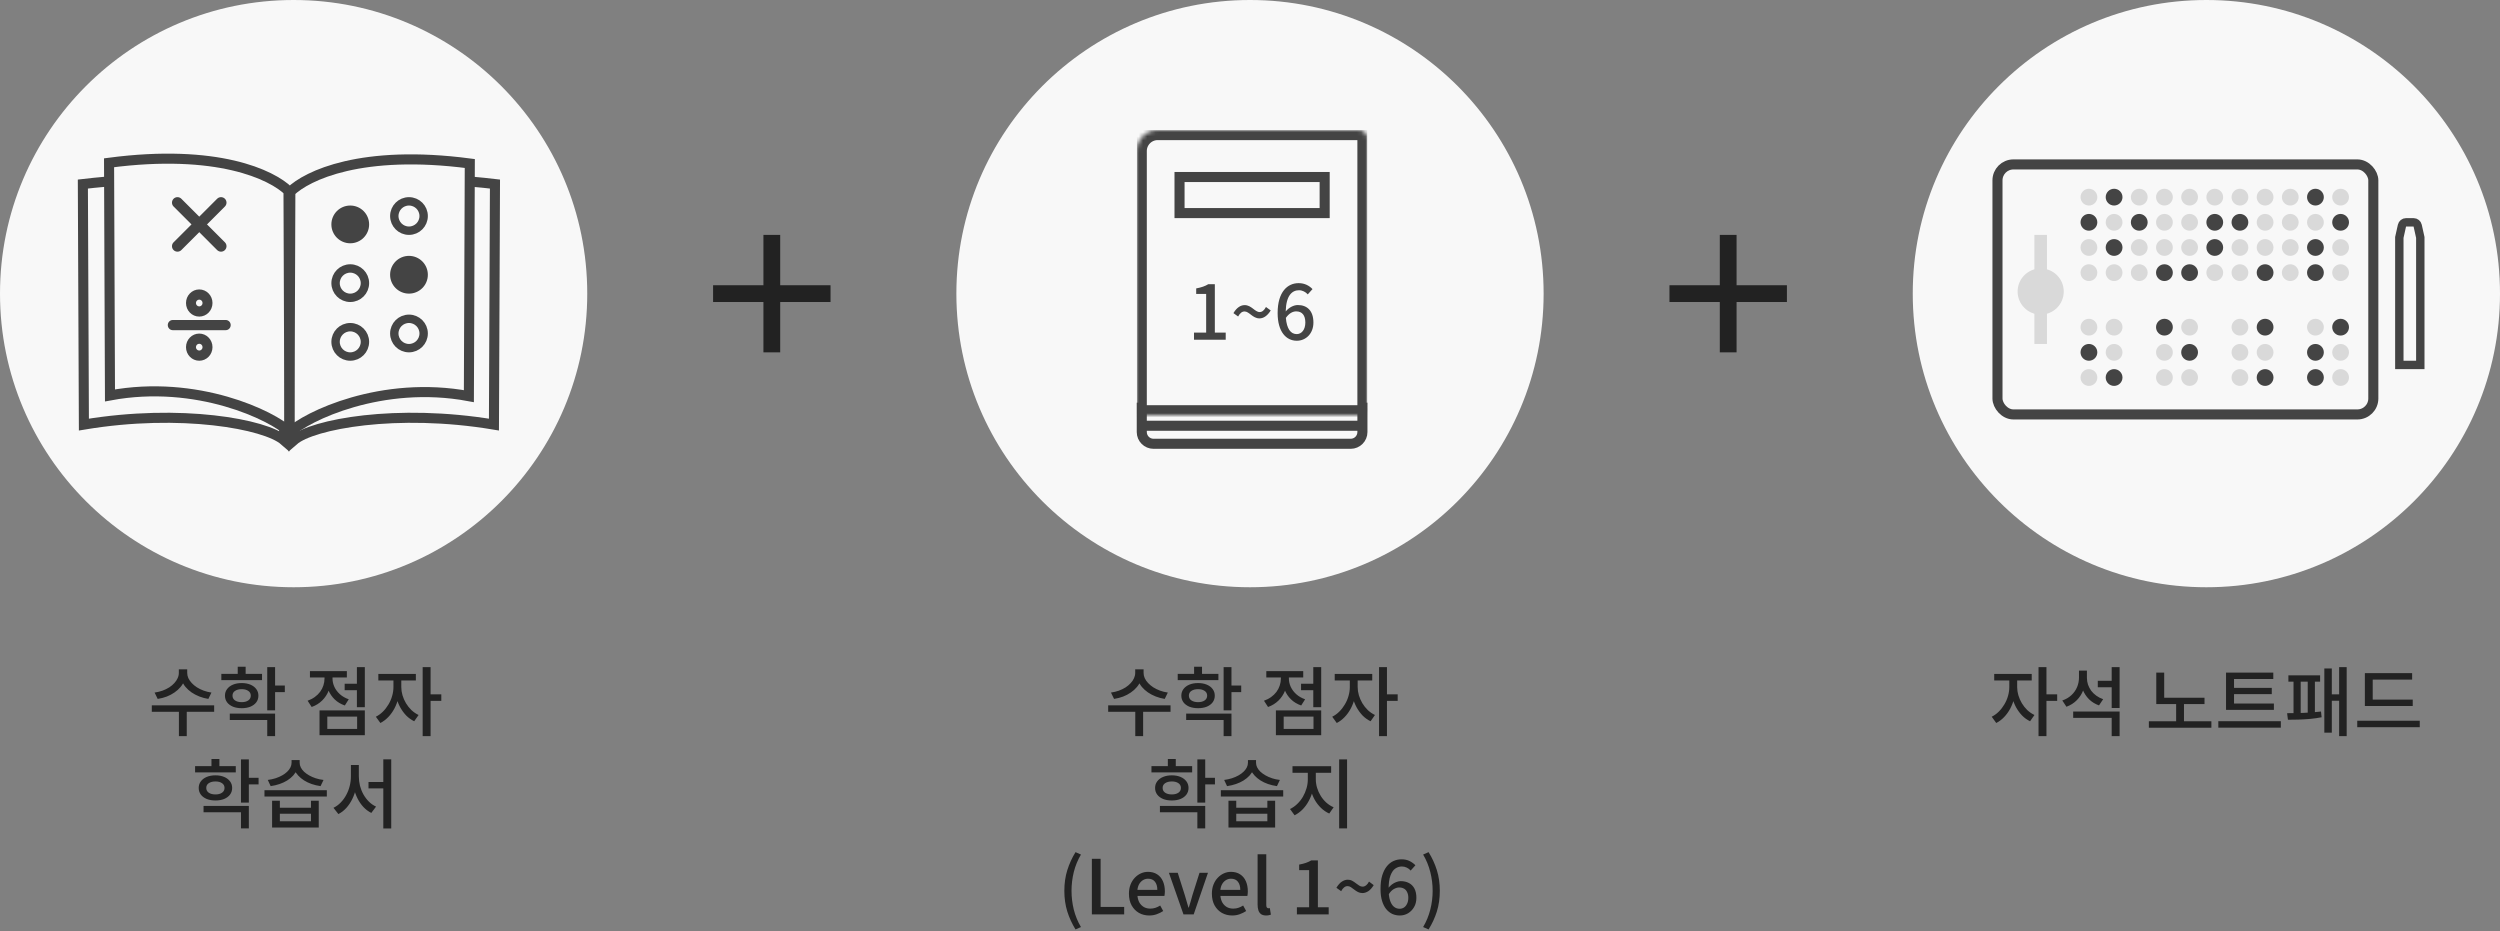 <svg width="596" height="222" viewBox="0 0 596 222" fill="none" xmlns="http://www.w3.org/2000/svg">
<rect x="0" y="0" width="596" height="222" fill="#808080" stroke="none"/>
<path d="M526 140C564.66 140 596 108.66 596 70C596 31.34 564.66 0 526 0C487.34 0 456 31.34 456 70C456 108.66 487.34 140 526 140Z" fill="#F8F8F8"/>
<rect x="476.2" y="39.2" width="89.6" height="59.6" rx="3.8" fill="#F8F8F8" stroke="#444444" stroke-width="2.4"/>
<path d="M573.604 53H575.396C575.864 53 576.27 53.326 576.372 53.783L577 56.61V87H572V56.61L572.628 53.783C572.73 53.326 573.136 53 573.604 53Z" fill="#F8F8F8" stroke="#444444" stroke-width="2"/>
<circle cx="486.5" cy="69.5" r="5.5" fill="#D9D9D9"/>
<circle cx="498" cy="47" r="2" fill="#D9D9D9"/>
<circle cx="504" cy="47" r="2" fill="#444444"/>
<circle cx="510" cy="47" r="2" fill="#D9D9D9"/>
<circle cx="516" cy="47" r="2" fill="#D9D9D9"/>
<circle cx="522" cy="47" r="2" fill="#D9D9D9"/>
<circle cx="528" cy="47" r="2" fill="#D9D9D9"/>
<circle cx="546" cy="47" r="2" fill="#D9D9D9"/>
<circle cx="534" cy="47" r="2" fill="#D9D9D9"/>
<circle cx="552" cy="47" r="2" fill="#444444"/>
<circle cx="540" cy="47" r="2" fill="#D9D9D9"/>
<circle cx="558" cy="47" r="2" fill="#D9D9D9"/>
<circle cx="498" cy="53" r="2" fill="#444444"/>
<circle cx="504" cy="53" r="2" fill="#D9D9D9"/>
<circle cx="510" cy="53" r="2" fill="#444444"/>
<circle cx="516" cy="53" r="2" fill="#D9D9D9"/>
<circle cx="522" cy="53" r="2" fill="#D9D9D9"/>
<circle cx="528" cy="53" r="2" fill="#444444"/>
<circle cx="546" cy="53" r="2" fill="#D9D9D9"/>
<circle cx="534" cy="53" r="2" fill="#444444"/>
<circle cx="552" cy="53" r="2" fill="#D9D9D9"/>
<circle cx="540" cy="53" r="2" fill="#D9D9D9"/>
<circle cx="558" cy="53" r="2" fill="#444444"/>
<circle cx="498" cy="59" r="2" fill="#D9D9D9"/>
<circle cx="504" cy="59" r="2" fill="#444444"/>
<circle cx="510" cy="59" r="2" fill="#D9D9D9"/>
<circle cx="516" cy="59" r="2" fill="#D9D9D9"/>
<circle cx="522" cy="59" r="2" fill="#D9D9D9"/>
<circle cx="528" cy="59" r="2" fill="#444444"/>
<circle cx="546" cy="59" r="2" fill="#D9D9D9"/>
<circle cx="534" cy="59" r="2" fill="#D9D9D9"/>
<circle cx="552" cy="59" r="2" fill="#444444"/>
<circle cx="540" cy="59" r="2" fill="#D9D9D9"/>
<circle cx="558" cy="59" r="2" fill="#D9D9D9"/>
<circle cx="498" cy="65" r="2" fill="#D9D9D9"/>
<circle cx="504" cy="65" r="2" fill="#D9D9D9"/>
<circle cx="510" cy="65" r="2" fill="#D9D9D9"/>
<circle cx="516" cy="65" r="2" fill="#444444"/>
<circle cx="522" cy="65" r="2" fill="#444444"/>
<circle cx="528" cy="65" r="2" fill="#D9D9D9"/>
<circle cx="546" cy="65" r="2" fill="#D9D9D9"/>
<circle cx="534" cy="65" r="2" fill="#D9D9D9"/>
<circle cx="552" cy="65" r="2" fill="#444444"/>
<circle cx="540" cy="65" r="2" fill="#444444"/>
<circle cx="558" cy="65" r="2" fill="#D9D9D9"/>
<circle cx="498" cy="78" r="2" fill="#D9D9D9"/>
<circle cx="504" cy="78" r="2" fill="#D9D9D9"/>
<circle cx="516" cy="78" r="2" fill="#444444"/>
<circle cx="522" cy="78" r="2" fill="#D9D9D9"/>
<circle cx="534" cy="78" r="2" fill="#D9D9D9"/>
<circle cx="552" cy="78" r="2" fill="#D9D9D9"/>
<circle cx="540" cy="78" r="2" fill="#444444"/>
<circle cx="558" cy="78" r="2" fill="#444444"/>
<circle cx="498" cy="84" r="2" fill="#444444"/>
<circle cx="504" cy="84" r="2" fill="#D9D9D9"/>
<circle cx="516" cy="84" r="2" fill="#D9D9D9"/>
<circle cx="522" cy="84" r="2" fill="#444444"/>
<circle cx="534" cy="84" r="2" fill="#D9D9D9"/>
<circle cx="552" cy="84" r="2" fill="#444444"/>
<circle cx="540" cy="84" r="2" fill="#D9D9D9"/>
<circle cx="558" cy="84" r="2" fill="#D9D9D9"/>
<circle cx="498" cy="90" r="2" fill="#D9D9D9"/>
<circle cx="504" cy="90" r="2" fill="#444444"/>
<circle cx="516" cy="90" r="2" fill="#D9D9D9"/>
<circle cx="522" cy="90" r="2" fill="#D9D9D9"/>
<circle cx="534" cy="90" r="2" fill="#D9D9D9"/>
<circle cx="552" cy="90" r="2" fill="#444444"/>
<circle cx="540" cy="90" r="2" fill="#444444"/>
<circle cx="558" cy="90" r="2" fill="#D9D9D9"/>
<rect x="485" y="56" width="3" height="26" fill="#D9D9D9"/>
<path d="M479.019 161.49H480.531V163.794C480.531 164.682 480.417 165.564 480.189 166.44C479.973 167.304 479.661 168.126 479.253 168.906C478.845 169.674 478.353 170.358 477.777 170.958C477.213 171.546 476.589 172.014 475.905 172.362L474.825 170.868C475.449 170.556 476.013 170.148 476.517 169.644C477.033 169.128 477.477 168.552 477.849 167.916C478.233 167.268 478.521 166.596 478.713 165.9C478.917 165.192 479.019 164.49 479.019 163.794V161.49ZM479.397 161.49H480.891V163.794C480.891 164.442 480.987 165.096 481.179 165.756C481.371 166.404 481.647 167.034 482.007 167.646C482.367 168.246 482.799 168.792 483.303 169.284C483.819 169.764 484.389 170.154 485.013 170.454L483.969 171.948C483.273 171.612 482.643 171.162 482.079 170.598C481.527 170.022 481.047 169.368 480.639 168.636C480.243 167.904 479.937 167.124 479.721 166.296C479.505 165.468 479.397 164.634 479.397 163.794V161.49ZM475.419 160.662H484.365V162.228H475.419V160.662ZM485.985 159.042H487.875V175.494H485.985V159.042ZM487.461 165.522H490.431V167.088H487.461V165.522ZM500.113 162.3H503.767V163.848H500.113V162.3ZM495.631 159.87H497.179V161.508C497.179 162.576 497.005 163.578 496.657 164.514C496.309 165.438 495.793 166.242 495.109 166.926C494.437 167.61 493.615 168.132 492.643 168.492L491.653 166.998C492.517 166.698 493.243 166.272 493.831 165.72C494.431 165.156 494.881 164.514 495.181 163.794C495.481 163.074 495.631 162.312 495.631 161.508V159.87ZM496.009 159.87H497.521V161.616C497.521 162.156 497.605 162.684 497.773 163.2C497.953 163.716 498.205 164.202 498.529 164.658C498.865 165.102 499.273 165.498 499.753 165.846C500.233 166.194 500.779 166.476 501.391 166.692L500.401 168.168C499.465 167.832 498.667 167.34 498.007 166.692C497.359 166.032 496.861 165.27 496.513 164.406C496.177 163.53 496.009 162.6 496.009 161.616V159.87ZM494.245 169.626H505.315V175.494H503.425V171.138H494.245V169.626ZM503.425 159.042H505.315V168.78H503.425V159.042ZM514.055 166.332H525.557V167.844H514.055V166.332ZM512.291 171.948H527.195V173.496H512.291V171.948ZM518.789 167.25H520.661V172.398H518.789V167.25ZM514.055 160.356H515.945V166.98H514.055V160.356ZM530.685 167.718H542.097V169.23H530.685V167.718ZM528.849 171.93H543.753V173.478H528.849V171.93ZM530.685 160.356H541.953V161.868H532.593V168.168H530.685V160.356ZM532.017 163.992H541.593V165.486H532.017V163.992ZM557.648 159.042H559.448V175.494H557.648V159.042ZM555.308 165.522H558.278V167.052H555.308V165.522ZM554.12 159.366H555.902V174.666H554.12V159.366ZM545.552 161.004H553.112V162.516H545.552V161.004ZM545.444 171.588L545.246 170.022C545.774 170.022 546.374 170.016 547.046 170.004C547.718 169.992 548.42 169.974 549.152 169.95C549.884 169.914 550.61 169.872 551.33 169.824C552.05 169.776 552.716 169.71 553.328 169.626L553.472 170.994C552.62 171.162 551.702 171.294 550.718 171.39C549.746 171.474 548.798 171.528 547.874 171.552C546.95 171.576 546.14 171.588 545.444 171.588ZM546.776 161.976H548.486V170.418H546.776V161.976ZM550.16 161.976H551.87V170.418H550.16V161.976ZM563.785 166.782H575.197V168.312H563.785V166.782ZM561.967 171.822H576.871V173.37H561.967V171.822ZM563.785 160.482H575.053V162.012H565.657V167.448H563.785V160.482Z" fill="#222222"/>
<path d="M398 70H426M412 84L412 56" stroke="#222222" stroke-width="4"/>
<path d="M298 140C336.66 140 368 108.66 368 70C368 31.34 336.66 0 298 0C259.34 0 228 31.34 228 70C228 108.66 259.34 140 298 140Z" fill="#F8F8F8"/>
<g clip-path="url(#clip0_3_402)">
<path d="M324.8 97.2V103C324.8 104.546 323.546 105.8 322 105.8H275C273.454 105.8 272.2 104.546 272.2 103V97.2H324.8Z" fill="#F8F8F8" stroke="#444444" stroke-width="2.4"/>
<path d="M273 101.5H324" stroke="#444444" stroke-width="2.4"/>
<mask id="path-79-inside-1_3_402" fill="white">
<path d="M271 36C271 33.239 273.239 31 276 31H324C325.105 31 326 31.895 326 33V97C326 98.105 325.105 99 324 99H271V36Z"/>
</mask>
<path d="M271 36C271 33.239 273.239 31 276 31H324C325.105 31 326 31.895 326 33V97C326 98.105 325.105 99 324 99H271V36Z" fill="#F8F8F8" stroke="#444444" stroke-width="4.8" mask="url(#path-79-inside-1_3_402)"/>
<path d="M284.65 81V79.29H287.548V70.074H285.172V68.76C286.414 68.526 287.296 68.22 288.052 67.752H289.618V79.29H292.21V81H284.65Z" fill="#444444"/>
<path d="M300.261 75.906C298.623 75.906 297.831 74.25 296.697 74.25C296.121 74.25 295.617 74.628 295.167 75.456L294.051 74.646C294.861 73.278 295.815 72.738 296.733 72.738C298.353 72.738 299.163 74.394 300.297 74.394C300.873 74.394 301.359 74.016 301.809 73.188L302.943 74.016C302.115 75.348 301.161 75.906 300.261 75.906Z" fill="#444444"/>
<path d="M309.141 79.65C310.293 79.65 311.193 78.606 311.193 76.896C311.193 75.186 310.437 74.232 309.015 74.232C308.241 74.232 307.341 74.646 306.549 75.78C306.765 78.408 307.719 79.65 309.141 79.65ZM312.903 68.922L311.769 70.182C311.283 69.606 310.473 69.192 309.699 69.192C308.007 69.192 306.603 70.47 306.513 74.25C307.287 73.296 308.439 72.72 309.393 72.72C311.625 72.72 313.119 74.088 313.119 76.896C313.119 79.524 311.319 81.234 309.159 81.234C306.639 81.234 304.587 79.128 304.587 74.628C304.587 69.534 306.981 67.5 309.591 67.5C311.067 67.5 312.147 68.13 312.903 68.922Z" fill="#444444"/>
<rect x="281.2" y="42.2" width="34.6" height="8.6" fill="#F8F8F8" stroke="#444444" stroke-width="2.4"/>
</g>
<path d="M270.633 159.564H272.289V160.428C272.289 161.052 272.181 161.652 271.965 162.228C271.749 162.792 271.437 163.314 271.029 163.794C270.633 164.274 270.153 164.706 269.589 165.09C269.037 165.474 268.425 165.798 267.753 166.062C267.081 166.314 266.361 166.5 265.593 166.62L264.855 165.108C265.527 165.012 266.151 164.862 266.727 164.658C267.315 164.442 267.849 164.184 268.329 163.884C268.809 163.572 269.217 163.23 269.553 162.858C269.901 162.486 270.165 162.096 270.345 161.688C270.537 161.28 270.633 160.86 270.633 160.428V159.564ZM270.993 159.564H272.631V160.428C272.631 160.848 272.721 161.262 272.901 161.67C273.093 162.078 273.363 162.468 273.711 162.84C274.059 163.212 274.473 163.554 274.953 163.866C275.433 164.166 275.961 164.424 276.537 164.64C277.125 164.856 277.749 165.012 278.409 165.108L277.671 166.62C276.915 166.5 276.201 166.308 275.529 166.044C274.857 165.78 274.239 165.456 273.675 165.072C273.123 164.688 272.643 164.256 272.235 163.776C271.839 163.296 271.533 162.774 271.317 162.21C271.101 161.646 270.993 161.052 270.993 160.428V159.564ZM270.651 169.32H272.523V175.494H270.651V169.32ZM264.189 168.15H279.057V169.698H264.189V168.15ZM280.766 160.644H290.468V162.138H280.766V160.644ZM285.626 162.84C286.406 162.84 287.096 162.966 287.696 163.218C288.296 163.47 288.764 163.824 289.1 164.28C289.436 164.724 289.604 165.246 289.604 165.846C289.604 166.446 289.436 166.974 289.1 167.43C288.764 167.874 288.296 168.222 287.696 168.474C287.096 168.714 286.406 168.834 285.626 168.834C284.834 168.834 284.138 168.714 283.538 168.474C282.938 168.222 282.47 167.874 282.134 167.43C281.798 166.974 281.63 166.446 281.63 165.846C281.63 165.246 281.798 164.724 282.134 164.28C282.47 163.824 282.938 163.47 283.538 163.218C284.138 162.966 284.834 162.84 285.626 162.84ZM285.626 164.298C284.966 164.298 284.432 164.436 284.024 164.712C283.628 164.976 283.43 165.354 283.43 165.846C283.43 166.326 283.628 166.704 284.024 166.98C284.432 167.256 284.966 167.394 285.626 167.394C286.274 167.394 286.796 167.256 287.192 166.98C287.588 166.704 287.786 166.326 287.786 165.846C287.786 165.354 287.588 164.976 287.192 164.712C286.796 164.436 286.274 164.298 285.626 164.298ZM291.71 159.042H293.582V169.338H291.71V159.042ZM293.078 163.434H295.904V165H293.078V163.434ZM282.782 170.13H293.582V175.494H291.71V171.642H282.782V170.13ZM284.672 158.952H286.562V161.49H284.672V158.952ZM310.169 163.002H313.589V164.55H310.169V163.002ZM313.085 159.042H314.975V168.6H313.085V159.042ZM304.175 169.356H314.975V175.278H304.175V169.356ZM313.139 170.832H306.029V173.784H313.139V170.832ZM305.363 160.572H306.911V161.778C306.911 162.786 306.725 163.746 306.353 164.658C305.993 165.558 305.471 166.344 304.787 167.016C304.103 167.688 303.275 168.198 302.303 168.546L301.331 167.052C301.979 166.824 302.549 166.53 303.041 166.17C303.545 165.81 303.971 165.396 304.319 164.928C304.667 164.448 304.925 163.944 305.093 163.416C305.273 162.876 305.363 162.33 305.363 161.778V160.572ZM305.741 160.572H307.271V161.778C307.271 162.45 307.421 163.11 307.721 163.758C308.021 164.406 308.459 164.988 309.035 165.504C309.611 166.02 310.313 166.422 311.141 166.71L310.205 168.186C309.257 167.862 308.447 167.376 307.775 166.728C307.115 166.08 306.611 165.33 306.263 164.478C305.915 163.614 305.741 162.714 305.741 161.778V160.572ZM301.889 159.996H310.691V161.508H301.889V159.996ZM321.796 161.49H323.308V163.794C323.308 164.682 323.194 165.564 322.966 166.44C322.75 167.304 322.438 168.126 322.03 168.906C321.622 169.674 321.13 170.358 320.554 170.958C319.99 171.546 319.366 172.014 318.682 172.362L317.602 170.868C318.226 170.556 318.79 170.148 319.294 169.644C319.81 169.128 320.254 168.552 320.626 167.916C321.01 167.268 321.298 166.596 321.49 165.9C321.694 165.192 321.796 164.49 321.796 163.794V161.49ZM322.174 161.49H323.668V163.794C323.668 164.442 323.764 165.096 323.956 165.756C324.148 166.404 324.424 167.034 324.784 167.646C325.144 168.246 325.576 168.792 326.08 169.284C326.596 169.764 327.166 170.154 327.79 170.454L326.746 171.948C326.05 171.612 325.42 171.162 324.856 170.598C324.304 170.022 323.824 169.368 323.416 168.636C323.02 167.904 322.714 167.124 322.498 166.296C322.282 165.468 322.174 164.634 322.174 163.794V161.49ZM318.196 160.662H327.142V162.228H318.196V160.662ZM328.762 159.042H330.652V175.494H328.762V159.042ZM330.238 165.522H333.208V167.088H330.238V165.522ZM274.508 182.644H284.21V184.138H274.508V182.644ZM279.368 184.84C280.148 184.84 280.838 184.966 281.438 185.218C282.038 185.47 282.506 185.824 282.842 186.28C283.178 186.724 283.346 187.246 283.346 187.846C283.346 188.446 283.178 188.974 282.842 189.43C282.506 189.874 282.038 190.222 281.438 190.474C280.838 190.714 280.148 190.834 279.368 190.834C278.576 190.834 277.88 190.714 277.28 190.474C276.68 190.222 276.212 189.874 275.876 189.43C275.54 188.974 275.372 188.446 275.372 187.846C275.372 187.246 275.54 186.724 275.876 186.28C276.212 185.824 276.68 185.47 277.28 185.218C277.88 184.966 278.576 184.84 279.368 184.84ZM279.368 186.298C278.708 186.298 278.174 186.436 277.766 186.712C277.37 186.976 277.172 187.354 277.172 187.846C277.172 188.326 277.37 188.704 277.766 188.98C278.174 189.256 278.708 189.394 279.368 189.394C280.016 189.394 280.538 189.256 280.934 188.98C281.33 188.704 281.528 188.326 281.528 187.846C281.528 187.354 281.33 186.976 280.934 186.712C280.538 186.436 280.016 186.298 279.368 186.298ZM285.452 181.042H287.324V191.338H285.452V181.042ZM286.82 185.434H289.646V187H286.82V185.434ZM276.524 192.13H287.324V197.494H285.452V193.642H276.524V192.13ZM278.414 180.952H280.304V183.49H278.414V180.952ZM292.867 190.888H294.721V192.562H302.137V190.888H303.991V197.278H292.867V190.888ZM294.721 194.002V195.784H302.137V194.002H294.721ZM291.049 188.386H305.917V189.898H291.049V188.386ZM297.511 181.204H299.131V181.834C299.131 182.41 299.023 182.956 298.807 183.472C298.591 183.976 298.285 184.45 297.889 184.894C297.493 185.326 297.019 185.716 296.467 186.064C295.927 186.4 295.321 186.682 294.649 186.91C293.989 187.138 293.281 187.306 292.525 187.414L291.841 185.938C292.489 185.854 293.101 185.722 293.677 185.542C294.265 185.35 294.793 185.122 295.261 184.858C295.729 184.594 296.131 184.3 296.467 183.976C296.803 183.652 297.061 183.31 297.241 182.95C297.421 182.59 297.511 182.218 297.511 181.834V181.204ZM297.817 181.204H299.437V181.834C299.437 182.218 299.527 182.59 299.707 182.95C299.887 183.31 300.145 183.652 300.481 183.976C300.829 184.3 301.237 184.594 301.705 184.858C302.173 185.122 302.695 185.35 303.271 185.542C303.847 185.734 304.465 185.866 305.125 185.938L304.423 187.414C303.679 187.306 302.971 187.138 302.299 186.91C301.639 186.682 301.033 186.394 300.481 186.046C299.941 185.698 299.473 185.308 299.077 184.876C298.681 184.444 298.369 183.976 298.141 183.472C297.925 182.956 297.817 182.41 297.817 181.834V181.204ZM311.783 183.49H313.295V185.794C313.295 186.706 313.187 187.6 312.971 188.476C312.755 189.34 312.437 190.156 312.017 190.924C311.609 191.692 311.117 192.37 310.541 192.958C309.965 193.546 309.329 194.014 308.633 194.362L307.535 192.868C308.171 192.568 308.747 192.166 309.263 191.662C309.791 191.158 310.241 190.588 310.613 189.952C310.985 189.304 311.273 188.626 311.477 187.918C311.681 187.21 311.783 186.502 311.783 185.794V183.49ZM312.179 183.49H313.691V185.794C313.691 186.478 313.793 187.156 313.997 187.828C314.201 188.5 314.489 189.136 314.861 189.736C315.233 190.336 315.677 190.87 316.193 191.338C316.709 191.806 317.291 192.178 317.939 192.454L316.895 193.948C316.175 193.624 315.527 193.186 314.951 192.634C314.375 192.082 313.877 191.446 313.457 190.726C313.049 189.994 312.731 189.214 312.503 188.386C312.287 187.546 312.179 186.682 312.179 185.794V183.49ZM308.129 182.662H317.345V184.228H308.129V182.662ZM319.253 181.042H321.143V197.494H319.253V181.042ZM256.404 221.582C255.564 220.214 254.91 218.786 254.442 217.298C253.974 215.798 253.74 214.154 253.74 212.366C253.74 210.59 253.974 208.952 254.442 207.452C254.91 205.952 255.564 204.518 256.404 203.15L257.7 203.726C256.932 205.022 256.362 206.414 255.99 207.902C255.63 209.378 255.45 210.866 255.45 212.366C255.45 213.878 255.63 215.372 255.99 216.848C256.362 218.324 256.932 219.71 257.7 221.006L256.404 221.582ZM260.3 218V204.734H262.388V216.218H268.004V218H260.3ZM273.98 218.252C273.08 218.252 272.264 218.048 271.532 217.64C270.8 217.22 270.218 216.626 269.786 215.858C269.354 215.078 269.138 214.142 269.138 213.05C269.138 212.246 269.264 211.526 269.516 210.89C269.768 210.242 270.11 209.696 270.542 209.252C270.974 208.796 271.46 208.448 272 208.208C272.54 207.968 273.092 207.848 273.656 207.848C274.532 207.848 275.27 208.046 275.87 208.442C276.47 208.826 276.926 209.372 277.238 210.08C277.55 210.776 277.706 211.592 277.706 212.528C277.706 212.732 277.694 212.93 277.67 213.122C277.658 213.302 277.634 213.458 277.598 213.59H271.172C271.232 214.214 271.394 214.754 271.658 215.21C271.934 215.654 272.288 216.002 272.72 216.254C273.164 216.494 273.668 216.614 274.232 216.614C274.676 216.614 275.09 216.548 275.474 216.416C275.858 216.284 276.23 216.104 276.59 215.876L277.31 217.19C276.854 217.49 276.344 217.742 275.78 217.946C275.228 218.15 274.628 218.252 273.98 218.252ZM271.154 212.15H275.906C275.906 211.31 275.714 210.656 275.33 210.188C274.958 209.72 274.412 209.486 273.692 209.486C273.284 209.486 272.9 209.588 272.54 209.792C272.18 209.996 271.874 210.296 271.622 210.692C271.382 211.088 271.226 211.574 271.154 212.15ZM282.143 218L278.669 208.082H280.775L282.467 213.428C282.611 213.908 282.755 214.4 282.899 214.904C283.043 215.396 283.187 215.888 283.331 216.38H283.403C283.559 215.888 283.709 215.396 283.853 214.904C283.997 214.4 284.135 213.908 284.267 213.428L285.959 208.082H287.975L284.573 218H282.143ZM293.756 218.252C292.856 218.252 292.04 218.048 291.308 217.64C290.576 217.22 289.994 216.626 289.562 215.858C289.13 215.078 288.914 214.142 288.914 213.05C288.914 212.246 289.04 211.526 289.292 210.89C289.544 210.242 289.886 209.696 290.318 209.252C290.75 208.796 291.236 208.448 291.776 208.208C292.316 207.968 292.868 207.848 293.432 207.848C294.308 207.848 295.046 208.046 295.646 208.442C296.246 208.826 296.702 209.372 297.014 210.08C297.326 210.776 297.482 211.592 297.482 212.528C297.482 212.732 297.47 212.93 297.446 213.122C297.434 213.302 297.41 213.458 297.374 213.59H290.948C291.008 214.214 291.17 214.754 291.434 215.21C291.71 215.654 292.064 216.002 292.496 216.254C292.94 216.494 293.444 216.614 294.008 216.614C294.452 216.614 294.866 216.548 295.25 216.416C295.634 216.284 296.006 216.104 296.366 215.876L297.086 217.19C296.63 217.49 296.12 217.742 295.556 217.946C295.004 218.15 294.404 218.252 293.756 218.252ZM290.93 212.15H295.682C295.682 211.31 295.49 210.656 295.106 210.188C294.734 209.72 294.188 209.486 293.468 209.486C293.06 209.486 292.676 209.588 292.316 209.792C291.956 209.996 291.65 210.296 291.398 210.692C291.158 211.088 291.002 211.574 290.93 212.15ZM301.863 218.252C301.359 218.252 300.957 218.15 300.657 217.946C300.357 217.73 300.141 217.43 300.009 217.046C299.877 216.65 299.811 216.188 299.811 215.66V203.654H301.881V215.768C301.881 216.044 301.929 216.242 302.025 216.362C302.133 216.47 302.247 216.524 302.367 216.524C302.415 216.524 302.463 216.524 302.511 216.524C302.559 216.512 302.631 216.5 302.727 216.488L302.979 218.054C302.859 218.102 302.709 218.144 302.529 218.18C302.349 218.228 302.127 218.252 301.863 218.252ZM309.179 218V216.29H312.095V207.434H309.719V206.12C310.343 206 310.883 205.862 311.339 205.706C311.807 205.538 312.233 205.34 312.617 205.112H314.183V216.29H316.757V218H309.179ZM324.809 212.906C324.413 212.906 324.053 212.822 323.729 212.654C323.417 212.486 323.123 212.294 322.847 212.078C322.583 211.862 322.319 211.67 322.055 211.502C321.803 211.334 321.533 211.25 321.245 211.25C320.957 211.25 320.687 211.352 320.435 211.556C320.183 211.748 319.949 212.048 319.733 212.456L318.599 211.646C319.007 210.962 319.445 210.47 319.913 210.17C320.381 209.87 320.843 209.72 321.299 209.72C321.707 209.72 322.067 209.81 322.379 209.99C322.691 210.158 322.979 210.35 323.243 210.566C323.519 210.77 323.783 210.956 324.035 211.124C324.299 211.292 324.569 211.376 324.845 211.376C325.133 211.376 325.403 211.28 325.655 211.088C325.907 210.896 326.147 210.59 326.375 210.17L327.491 211.016C327.083 211.688 326.645 212.174 326.177 212.474C325.721 212.762 325.265 212.906 324.809 212.906ZM333.707 218.252C333.071 218.252 332.471 218.126 331.907 217.874C331.355 217.61 330.869 217.22 330.449 216.704C330.041 216.188 329.717 215.54 329.477 214.76C329.237 213.968 329.117 213.038 329.117 211.97C329.117 210.698 329.249 209.618 329.513 208.73C329.789 207.83 330.161 207.092 330.629 206.516C331.097 205.94 331.631 205.52 332.231 205.256C332.831 204.992 333.461 204.86 334.121 204.86C334.865 204.86 335.507 204.998 336.047 205.274C336.599 205.55 337.061 205.886 337.433 206.282L336.299 207.542C336.059 207.254 335.753 207.02 335.381 206.84C335.009 206.66 334.619 206.57 334.211 206.57C333.635 206.57 333.107 206.738 332.627 207.074C332.147 207.41 331.763 207.974 331.475 208.766C331.187 209.546 331.043 210.614 331.043 211.97C331.043 213.038 331.151 213.92 331.367 214.616C331.583 215.3 331.889 215.81 332.285 216.146C332.681 216.482 333.143 216.65 333.671 216.65C334.055 216.65 334.403 216.548 334.715 216.344C335.027 216.128 335.273 215.828 335.453 215.444C335.645 215.048 335.741 214.58 335.741 214.04C335.741 213.512 335.651 213.068 335.471 212.708C335.303 212.336 335.057 212.054 334.733 211.862C334.409 211.67 334.013 211.574 333.545 211.574C333.161 211.574 332.741 211.7 332.285 211.952C331.841 212.204 331.421 212.642 331.025 213.266L330.935 211.754C331.199 211.406 331.499 211.106 331.835 210.854C332.171 210.602 332.519 210.41 332.879 210.278C333.251 210.134 333.599 210.062 333.923 210.062C334.667 210.062 335.321 210.212 335.885 210.512C336.449 210.8 336.887 211.238 337.199 211.826C337.511 212.414 337.667 213.152 337.667 214.04C337.667 214.892 337.481 215.63 337.109 216.254C336.749 216.878 336.269 217.37 335.669 217.73C335.081 218.078 334.427 218.252 333.707 218.252ZM340.57 221.582L339.274 221.006C340.042 219.71 340.612 218.324 340.984 216.848C341.356 215.372 341.542 213.878 341.542 212.366C341.542 210.866 341.356 209.378 340.984 207.902C340.612 206.414 340.042 205.022 339.274 203.726L340.57 203.15C341.422 204.518 342.082 205.952 342.55 207.452C343.018 208.952 343.252 210.59 343.252 212.366C343.252 214.154 343.018 215.798 342.55 217.298C342.082 218.786 341.422 220.214 340.57 221.582Z" fill="#222222"/>
<path d="M170 70H198M184 84L184 56" stroke="#222222" stroke-width="4"/>
<path d="M70 140C108.66 140 140 108.66 140 70C140 31.34 108.66 0 70 0C31.34 0 0 31.34 0 70C0 108.66 31.34 140 70 140Z" fill="#F8F8F8"/>
<g clip-path="url(#clip1_3_402)">
<path d="M20 101.221C43.176 97.347 63.308 101.127 67.756 105.001L67.512 49.627C63.064 45.752 48.55 40.488 19.756 43.878L20 101.221Z" stroke="#444444" stroke-width="2.4"/>
<path d="M117.756 101.221C94.58 97.347 74.448 101.126 70 105L70.244 49.626C74.692 45.752 89.206 40.487 118 43.877L117.756 101.221Z" stroke="#444444" stroke-width="2.4"/>
<path d="M26.219 94.269C46.98 90.389 65.016 99.12 69 103.001L68.781 45.534C64.797 41.654 51.795 35.407 26 38.803L26.219 94.269Z" fill="#F8F8F8"/>
<path d="M111.781 94.443C91.02 90.563 72.984 99.294 69 103.175L69.219 45.708C73.203 41.827 86.205 35.581 112 38.977L111.781 94.443Z" fill="#F8F8F8"/>
<path d="M26.219 94.269C46.98 90.389 65.016 99.12 69 103.001L68.781 45.534C64.797 41.654 51.795 35.407 26 38.803L26.219 94.269Z" stroke="#444444" stroke-width="2.4"/>
<path d="M111.781 94.443C91.02 90.563 72.984 99.294 69 103.175L69.219 45.708C73.203 41.827 86.205 35.581 112 38.977L111.781 94.443Z" stroke="#444444" stroke-width="2.4"/>
<circle cx="83.5" cy="53.5" r="4.5" fill="#444444"/>
<circle cx="83.5" cy="81.5" r="3.5" stroke="#444444" stroke-width="2"/>
<circle cx="97.5" cy="65.5" r="4.5" fill="#444444"/>
<circle cx="97.5" cy="79.5" r="3.5" stroke="#444444" stroke-width="2"/>
<circle cx="83.5" cy="67.5" r="3.5" stroke="#444444" stroke-width="2"/>
<circle cx="97.5" cy="51.5" r="3.5" stroke="#444444" stroke-width="2"/>
<path fill-rule="evenodd" clip-rule="evenodd" d="M47.5 73.048C47.936 73.048 48.289 72.685 48.289 72.238C48.289 71.791 47.936 71.429 47.5 71.429C47.064 71.429 46.711 71.791 46.711 72.238C46.711 72.685 47.064 73.048 47.5 73.048ZM47.5 75.476C49.244 75.476 50.658 74.026 50.658 72.238C50.658 70.45 49.244 69 47.5 69C45.756 69 44.342 70.45 44.342 72.238C44.342 74.026 45.756 75.476 47.5 75.476Z" fill="#444444"/>
<path fill-rule="evenodd" clip-rule="evenodd" d="M47.5 83.571C47.936 83.571 48.289 83.209 48.289 82.762C48.289 82.315 47.936 81.952 47.5 81.952C47.064 81.952 46.711 82.315 46.711 82.762C46.711 83.209 47.064 83.571 47.5 83.571ZM47.5 86C49.244 86 50.658 84.55 50.658 82.762C50.658 80.974 49.244 79.524 47.5 79.524C45.756 79.524 44.342 80.974 44.342 82.762C44.342 84.55 45.756 86 47.5 86Z" fill="#444444"/>
<path d="M40 77.5C40 76.829 40.53 76.286 41.184 76.286H53.816C54.47 76.286 55 76.829 55 77.5C55 78.171 54.47 78.714 53.816 78.714H41.184C40.53 78.714 40 78.171 40 77.5Z" fill="#444444"/>
<path d="M41.383 47.383C41.894 46.872 42.723 46.872 43.234 47.383L53.617 57.766C54.128 58.277 54.128 59.106 53.617 59.617C53.106 60.128 52.277 60.128 51.766 59.617L41.383 49.234C40.872 48.723 40.872 47.894 41.383 47.383Z" fill="#444444"/>
<path d="M41.383 59.617C40.872 59.106 40.872 58.277 41.383 57.766L51.766 47.383C52.277 46.872 53.106 46.872 53.617 47.383C54.128 47.894 54.128 48.723 53.617 49.234L43.234 59.617C42.723 60.128 41.894 60.128 41.383 59.617Z" fill="#444444"/>
</g>
<path d="M42.633 159.564H44.289V160.428C44.289 161.052 44.181 161.652 43.965 162.228C43.749 162.792 43.437 163.314 43.029 163.794C42.633 164.274 42.153 164.706 41.589 165.09C41.037 165.474 40.425 165.798 39.753 166.062C39.081 166.314 38.361 166.5 37.593 166.62L36.855 165.108C37.527 165.012 38.151 164.862 38.727 164.658C39.315 164.442 39.849 164.184 40.329 163.884C40.809 163.572 41.217 163.23 41.553 162.858C41.901 162.486 42.165 162.096 42.345 161.688C42.537 161.28 42.633 160.86 42.633 160.428V159.564ZM42.993 159.564H44.631V160.428C44.631 160.848 44.721 161.262 44.901 161.67C45.093 162.078 45.363 162.468 45.711 162.84C46.059 163.212 46.473 163.554 46.953 163.866C47.433 164.166 47.961 164.424 48.537 164.64C49.125 164.856 49.749 165.012 50.409 165.108L49.671 166.62C48.915 166.5 48.201 166.308 47.529 166.044C46.857 165.78 46.239 165.456 45.675 165.072C45.123 164.688 44.643 164.256 44.235 163.776C43.839 163.296 43.533 162.774 43.317 162.21C43.101 161.646 42.993 161.052 42.993 160.428V159.564ZM42.651 169.32H44.523V175.494H42.651V169.32ZM36.189 168.15H51.057V169.698H36.189V168.15ZM52.766 160.644H62.468V162.138H52.766V160.644ZM57.626 162.84C58.406 162.84 59.096 162.966 59.696 163.218C60.296 163.47 60.764 163.824 61.1 164.28C61.436 164.724 61.604 165.246 61.604 165.846C61.604 166.446 61.436 166.974 61.1 167.43C60.764 167.874 60.296 168.222 59.696 168.474C59.096 168.714 58.406 168.834 57.626 168.834C56.834 168.834 56.138 168.714 55.538 168.474C54.938 168.222 54.47 167.874 54.134 167.43C53.798 166.974 53.63 166.446 53.63 165.846C53.63 165.246 53.798 164.724 54.134 164.28C54.47 163.824 54.938 163.47 55.538 163.218C56.138 162.966 56.834 162.84 57.626 162.84ZM57.626 164.298C56.966 164.298 56.432 164.436 56.024 164.712C55.628 164.976 55.43 165.354 55.43 165.846C55.43 166.326 55.628 166.704 56.024 166.98C56.432 167.256 56.966 167.394 57.626 167.394C58.274 167.394 58.796 167.256 59.192 166.98C59.588 166.704 59.786 166.326 59.786 165.846C59.786 165.354 59.588 164.976 59.192 164.712C58.796 164.436 58.274 164.298 57.626 164.298ZM63.71 159.042H65.582V169.338H63.71V159.042ZM65.078 163.434H67.904V165H65.078V163.434ZM54.782 170.13H65.582V175.494H63.71V171.642H54.782V170.13ZM56.672 158.952H58.562V161.49H56.672V158.952ZM82.169 163.002H85.59V164.55H82.169V163.002ZM85.085 159.042H86.975V168.6H85.085V159.042ZM76.175 169.356H86.975V175.278H76.175V169.356ZM85.139 170.832H78.029V173.784H85.139V170.832ZM77.364 160.572H78.912V161.778C78.912 162.786 78.725 163.746 78.353 164.658C77.993 165.558 77.472 166.344 76.787 167.016C76.103 167.688 75.275 168.198 74.303 168.546L73.332 167.052C73.98 166.824 74.549 166.53 75.041 166.17C75.546 165.81 75.972 165.396 76.32 164.928C76.668 164.448 76.925 163.944 77.094 163.416C77.273 162.876 77.364 162.33 77.364 161.778V160.572ZM77.742 160.572H79.272V161.778C79.272 162.45 79.421 163.11 79.722 163.758C80.022 164.406 80.46 164.988 81.035 165.504C81.612 166.02 82.314 166.422 83.141 166.71L82.206 168.186C81.257 167.862 80.448 167.376 79.775 166.728C79.115 166.08 78.612 165.33 78.263 164.478C77.915 163.614 77.742 162.714 77.742 161.778V160.572ZM73.889 159.996H82.692V161.508H73.889V159.996ZM93.796 161.49H95.308V163.794C95.308 164.682 95.194 165.564 94.966 166.44C94.75 167.304 94.438 168.126 94.03 168.906C93.622 169.674 93.13 170.358 92.554 170.958C91.99 171.546 91.366 172.014 90.682 172.362L89.602 170.868C90.226 170.556 90.79 170.148 91.294 169.644C91.81 169.128 92.254 168.552 92.626 167.916C93.01 167.268 93.298 166.596 93.49 165.9C93.694 165.192 93.796 164.49 93.796 163.794V161.49ZM94.174 161.49H95.668V163.794C95.668 164.442 95.764 165.096 95.956 165.756C96.148 166.404 96.424 167.034 96.784 167.646C97.144 168.246 97.576 168.792 98.08 169.284C98.596 169.764 99.166 170.154 99.79 170.454L98.746 171.948C98.05 171.612 97.42 171.162 96.856 170.598C96.304 170.022 95.824 169.368 95.416 168.636C95.02 167.904 94.714 167.124 94.498 166.296C94.282 165.468 94.174 164.634 94.174 163.794V161.49ZM90.196 160.662H99.142V162.228H90.196V160.662ZM100.762 159.042H102.652V175.494H100.762V159.042ZM102.238 165.522H105.208V167.088H102.238V165.522ZM46.508 182.644H56.21V184.138H46.508V182.644ZM51.368 184.84C52.148 184.84 52.838 184.966 53.438 185.218C54.038 185.47 54.506 185.824 54.842 186.28C55.178 186.724 55.346 187.246 55.346 187.846C55.346 188.446 55.178 188.974 54.842 189.43C54.506 189.874 54.038 190.222 53.438 190.474C52.838 190.714 52.148 190.834 51.368 190.834C50.576 190.834 49.88 190.714 49.28 190.474C48.68 190.222 48.212 189.874 47.876 189.43C47.54 188.974 47.372 188.446 47.372 187.846C47.372 187.246 47.54 186.724 47.876 186.28C48.212 185.824 48.68 185.47 49.28 185.218C49.88 184.966 50.576 184.84 51.368 184.84ZM51.368 186.298C50.708 186.298 50.174 186.436 49.766 186.712C49.37 186.976 49.172 187.354 49.172 187.846C49.172 188.326 49.37 188.704 49.766 188.98C50.174 189.256 50.708 189.394 51.368 189.394C52.016 189.394 52.538 189.256 52.934 188.98C53.33 188.704 53.528 188.326 53.528 187.846C53.528 187.354 53.33 186.976 52.934 186.712C52.538 186.436 52.016 186.298 51.368 186.298ZM57.452 181.042H59.324V191.338H57.452V181.042ZM58.82 185.434H61.646V187H58.82V185.434ZM48.524 192.13H59.324V197.494H57.452V193.642H48.524V192.13ZM50.414 180.952H52.304V183.49H50.414V180.952ZM64.867 190.888H66.721V192.562H74.137V190.888H75.991V197.278H64.867V190.888ZM66.721 194.002V195.784H74.137V194.002H66.721ZM63.049 188.386H77.917V189.898H63.049V188.386ZM69.511 181.204H71.131V181.834C71.131 182.41 71.023 182.956 70.807 183.472C70.591 183.976 70.285 184.45 69.889 184.894C69.493 185.326 69.019 185.716 68.467 186.064C67.927 186.4 67.321 186.682 66.649 186.91C65.989 187.138 65.281 187.306 64.525 187.414L63.841 185.938C64.489 185.854 65.101 185.722 65.677 185.542C66.265 185.35 66.793 185.122 67.261 184.858C67.729 184.594 68.131 184.3 68.467 183.976C68.803 183.652 69.061 183.31 69.241 182.95C69.421 182.59 69.511 182.218 69.511 181.834V181.204ZM69.817 181.204H71.437V181.834C71.437 182.218 71.527 182.59 71.707 182.95C71.887 183.31 72.145 183.652 72.481 183.976C72.829 184.3 73.237 184.594 73.705 184.858C74.173 185.122 74.695 185.35 75.271 185.542C75.847 185.734 76.465 185.866 77.125 185.938L76.423 187.414C75.679 187.306 74.971 187.138 74.299 186.91C73.639 186.682 73.033 186.394 72.481 186.046C71.941 185.698 71.473 185.308 71.077 184.876C70.681 184.444 70.369 183.976 70.141 183.472C69.925 182.956 69.817 182.41 69.817 181.834V181.204ZM87.851 186.424H92.333V187.954H87.851V186.424ZM83.657 182.374H85.187V185.074C85.187 186.046 85.085 186.994 84.881 187.918C84.677 188.83 84.377 189.688 83.981 190.492C83.597 191.284 83.123 191.992 82.559 192.616C82.007 193.228 81.377 193.714 80.669 194.074L79.499 192.58C80.147 192.268 80.723 191.848 81.227 191.32C81.743 190.792 82.181 190.192 82.541 189.52C82.913 188.836 83.189 188.122 83.369 187.378C83.561 186.622 83.657 185.854 83.657 185.074V182.374ZM84.035 182.374H85.547V185.074C85.547 185.83 85.637 186.58 85.817 187.324C86.009 188.056 86.285 188.746 86.645 189.394C87.005 190.03 87.437 190.6 87.941 191.104C88.445 191.608 89.015 192.004 89.651 192.292L88.517 193.804C87.809 193.444 87.179 192.97 86.627 192.382C86.075 191.782 85.607 191.098 85.223 190.33C84.839 189.562 84.545 188.734 84.341 187.846C84.137 186.946 84.035 186.022 84.035 185.074V182.374ZM91.379 181.024H93.269V197.512H91.379V181.024Z" fill="#222222"/>
<defs>
<clipPath id="clip0_3_402">
<rect width="55" height="76" fill="white" transform="translate(271 31)"/>
</clipPath>
<clipPath id="clip1_3_402">
<rect width="102" height="72" fill="white" transform="translate(18 36)"/>
</clipPath>
</defs>
</svg>
